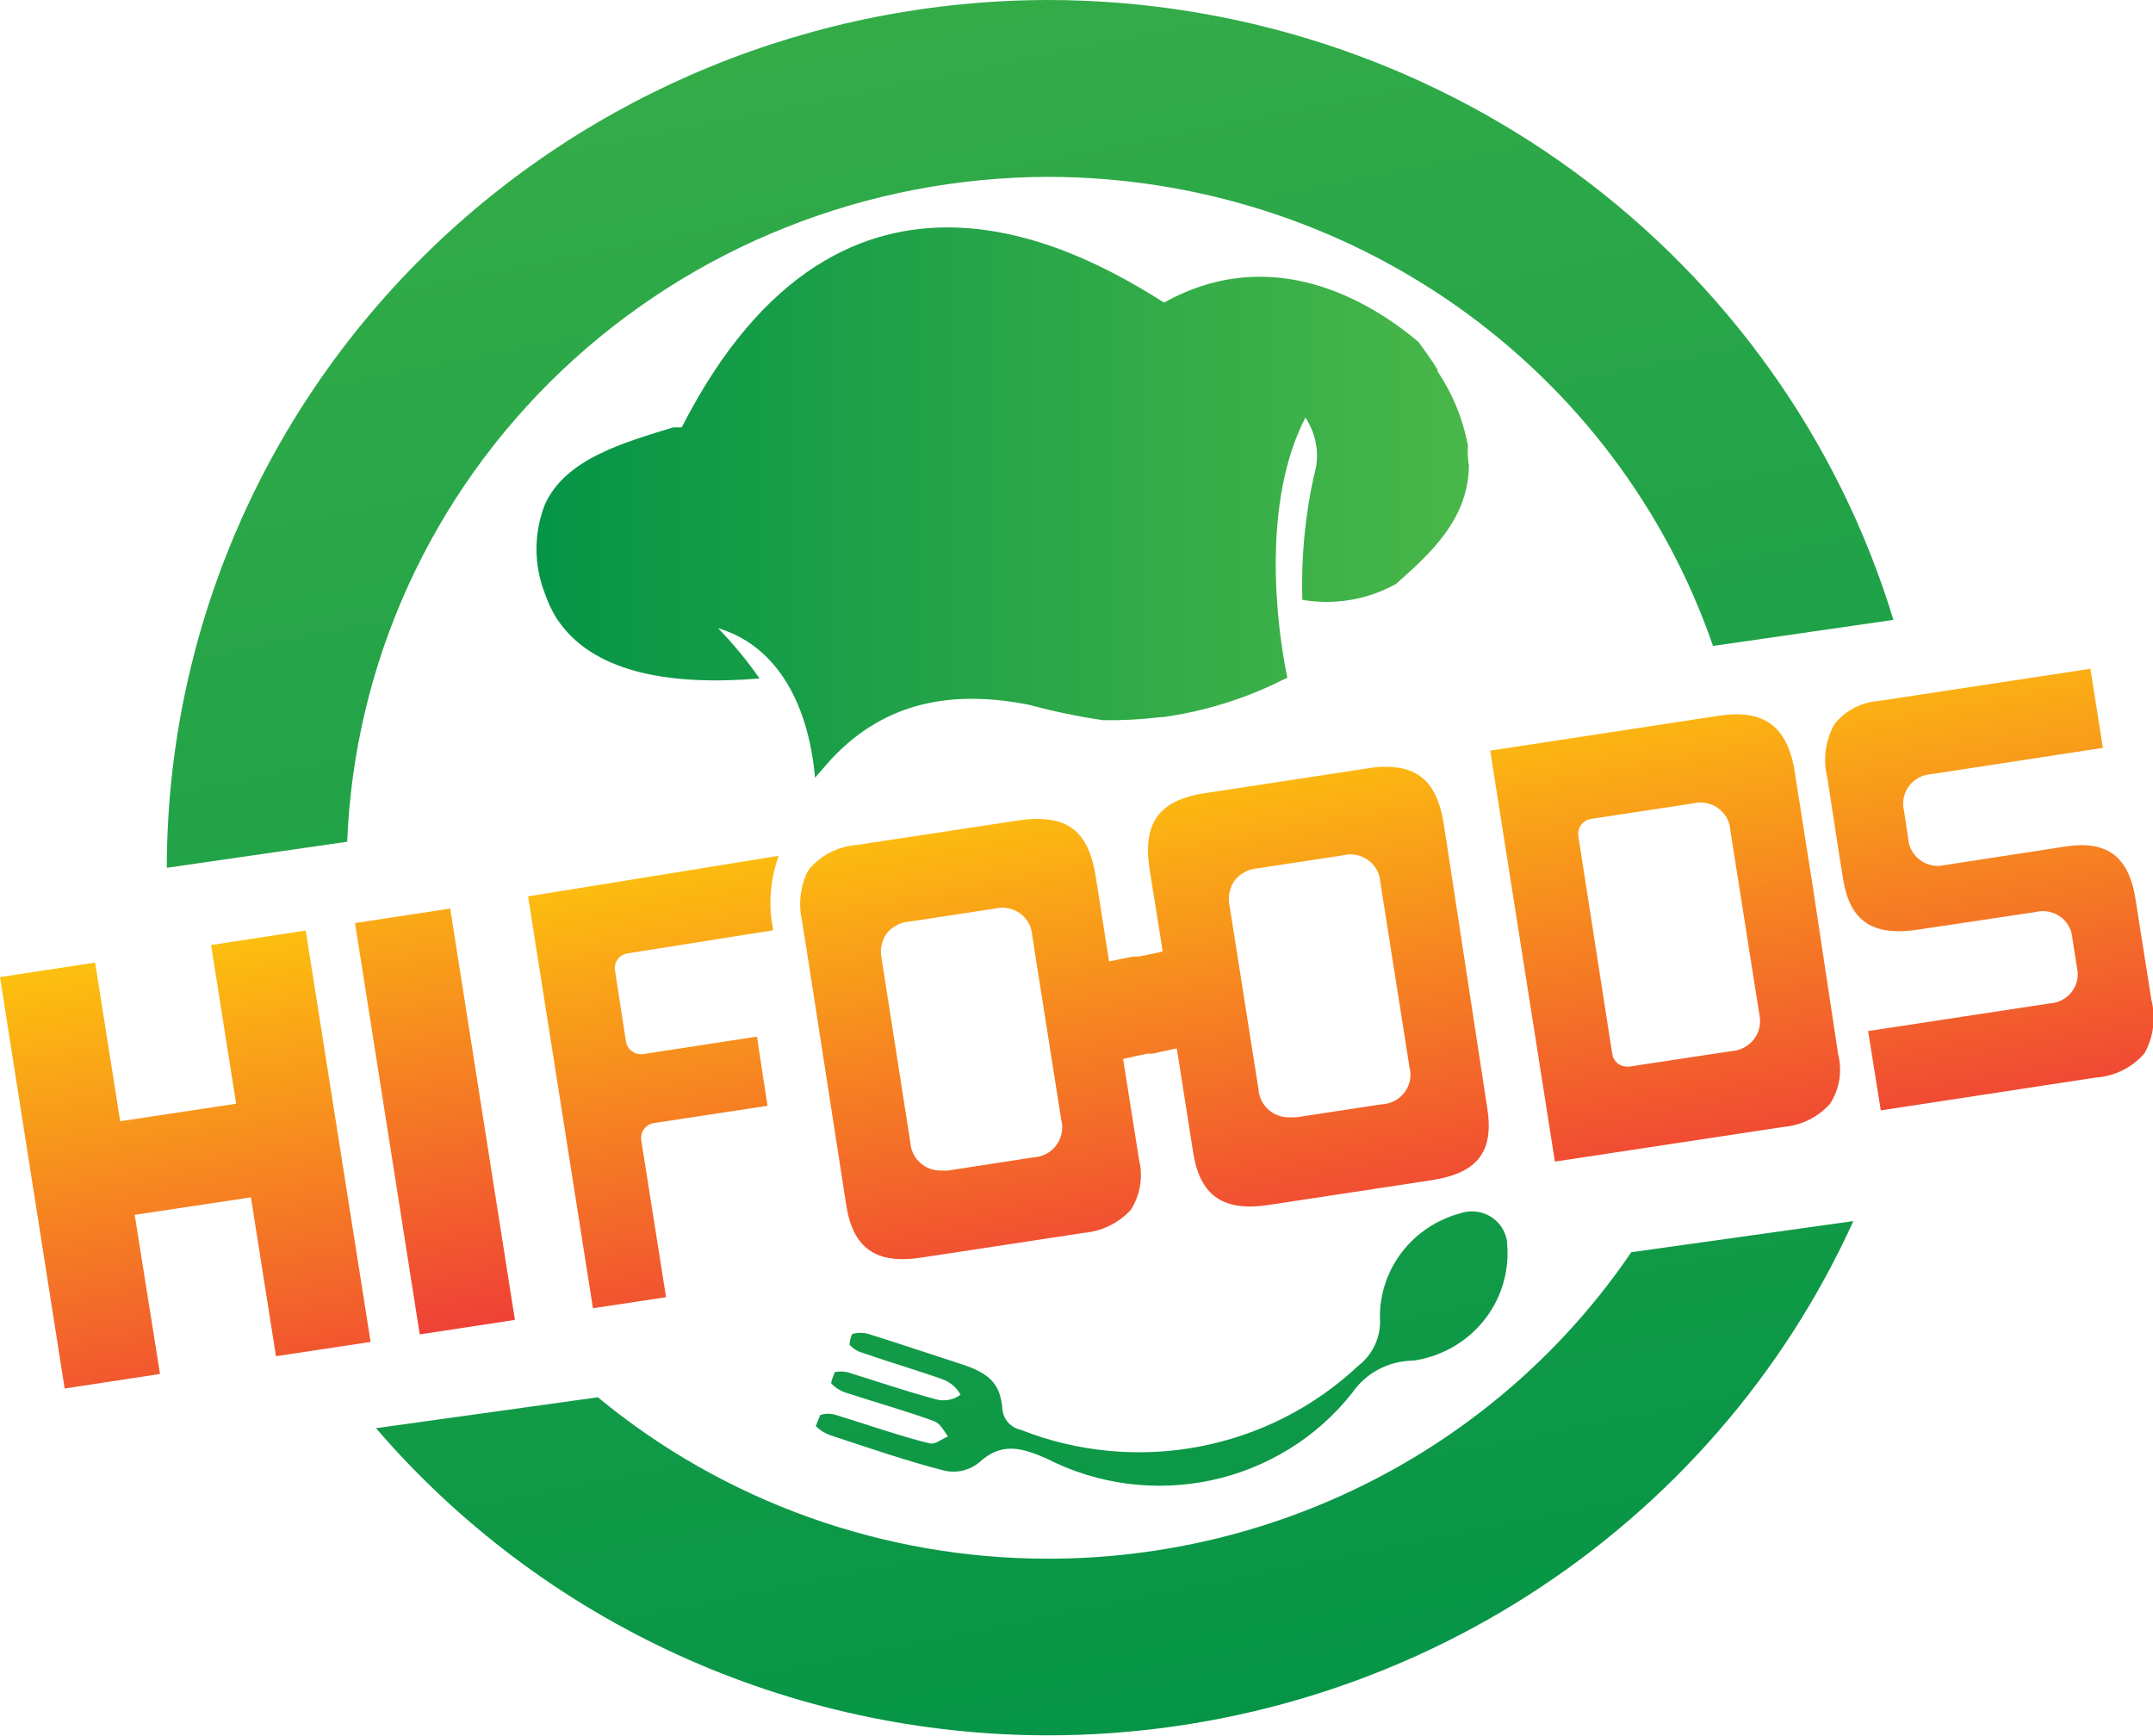 <?xml version="1.0" encoding="UTF-8"?>
<svg xmlns="http://www.w3.org/2000/svg" width="129" height="104" viewBox="0 0 129 104" fill="none">
  <g clip-path="url(#clip0_15769_6486)">
    <path d="M62.816 10.599C71.602 10.608 80.166 13.323 87.307 18.363C94.448 23.404 99.809 30.517 102.638 38.706L113.447 37.145C110.183 26.419 103.495 17.014 94.376 10.324C85.256 3.633 74.189 0.013 62.816 0C48.811 0.015 35.384 5.498 25.482 15.247C15.579 24.995 10.009 38.213 9.994 52L20.803 50.438C21.227 39.743 25.837 29.623 33.667 22.198C41.498 14.772 51.943 10.616 62.816 10.599ZM62.816 93.401C52.941 93.407 43.382 89.982 35.822 83.728L22.529 85.58C27.482 91.346 33.652 95.98 40.609 99.159C47.567 102.338 55.145 103.985 62.816 103.986C73.018 103.979 83.001 101.066 91.559 95.598C100.117 90.13 106.885 82.341 111.047 73.17L97.74 75.036C93.899 80.686 88.704 85.318 82.612 88.521C76.521 91.724 69.721 93.4 62.816 93.401Z" fill="url(#paint0_linear_15769_6486)"></path>
    <path d="M49.144 84.792C49.453 84.689 49.789 84.689 50.098 84.792C51.502 85.221 54.309 86.174 55.713 86.492C56.008 86.575 56.429 86.23 56.794 86.078C56.555 85.718 56.317 85.29 55.98 85.165C54.492 84.613 52.372 84.005 50.856 83.507C50.454 83.407 50.089 83.196 49.803 82.899C49.803 82.706 49.944 82.457 50.014 82.222C50.352 82.153 50.703 82.182 51.025 82.305C52.681 82.816 54.281 83.369 56.036 83.839C56.292 83.916 56.562 83.932 56.826 83.886C57.089 83.841 57.338 83.734 57.552 83.576C57.322 83.146 56.936 82.815 56.471 82.65C55.222 82.195 53.172 81.586 51.628 81.047C51.345 80.961 51.092 80.798 50.898 80.578C50.898 80.578 50.898 80.315 51.053 79.942C51.382 79.841 51.734 79.841 52.063 79.942C53.86 80.508 55.755 81.144 57.552 81.725C59.349 82.305 59.952 82.954 60.064 84.488C60.099 84.774 60.222 85.042 60.419 85.255C60.615 85.468 60.874 85.615 61.159 85.677C64.543 87.014 68.246 87.366 71.828 86.689C75.409 86.013 78.717 84.338 81.359 81.863C81.808 81.52 82.164 81.074 82.394 80.562C82.625 80.051 82.722 79.491 82.678 78.933C82.672 77.516 83.142 76.136 84.015 75.008C84.889 73.881 86.116 73.07 87.507 72.701C87.829 72.592 88.174 72.561 88.512 72.611C88.849 72.662 89.169 72.791 89.445 72.989C89.72 73.187 89.943 73.448 90.095 73.749C90.246 74.05 90.321 74.382 90.314 74.718C90.413 76.339 89.891 77.938 88.852 79.199C87.812 80.46 86.331 81.292 84.699 81.531C83.969 81.534 83.251 81.713 82.607 82.052C81.963 82.392 81.414 82.882 81.008 83.48C78.906 86.136 75.925 87.983 72.584 88.7C69.242 89.417 65.751 88.958 62.717 87.404C61.201 86.741 59.994 86.395 58.647 87.653C58.368 87.877 58.041 88.036 57.692 88.12C57.342 88.204 56.978 88.209 56.625 88.136C54.309 87.542 52.021 86.755 49.733 85.995C49.41 85.881 49.117 85.697 48.877 85.456C48.947 85.276 49.087 84.944 49.144 84.792Z" fill="url(#paint1_linear_15769_6486)"></path>
    <path d="M12.647 56.629L14.149 66.137L7.201 67.187L5.699 57.68L0 58.55L3.874 83.203L9.587 82.332L8.071 72.797L15.034 71.747L16.536 81.268L22.206 80.412L18.318 55.759L12.647 56.629Z" fill="url(#paint2_linear_15769_6486)"></path>
    <path d="M26.975 54.443L21.273 55.312L25.15 79.961L30.851 79.092L26.975 54.443Z" fill="url(#paint3_linear_15769_6486)"></path>
    <path d="M31.64 53.713L35.528 78.394L39.907 77.73L38.419 68.306C38.387 68.074 38.448 67.838 38.59 67.65C38.732 67.461 38.942 67.335 39.178 67.297L45.986 66.261L45.354 62.115L38.532 63.165C38.298 63.194 38.063 63.135 37.872 62.999C37.678 62.861 37.546 62.653 37.507 62.419L36.847 58.135C36.83 58.02 36.835 57.903 36.863 57.789C36.892 57.676 36.943 57.569 37.013 57.476C37.084 57.382 37.172 57.303 37.274 57.243C37.376 57.183 37.488 57.143 37.605 57.127L46.322 55.745L46.196 54.902C46.08 53.676 46.238 52.44 46.659 51.281L31.64 53.713Z" fill="url(#paint4_linear_15769_6486)"></path>
    <path d="M86.51 49.402C86.131 47.011 85.106 45.947 83.015 45.947C82.652 45.948 82.29 45.98 81.934 46.044L72.22 47.523C69.413 47.937 68.458 49.347 68.879 52.083L69.666 57.016L68.781 57.21L68.206 57.32H67.911L67.321 57.431L66.451 57.61L65.651 52.511C65.272 50.12 64.247 49.07 62.156 49.07C61.794 49.072 61.433 49.1 61.075 49.153L51.347 50.632C50.263 50.711 49.254 51.207 48.54 52.014C48.447 52.134 48.367 52.264 48.301 52.401C47.93 53.274 47.842 54.239 48.049 55.164L48.456 57.721L50.702 72.203C51.109 74.829 52.512 75.782 55.236 75.354L64.949 73.875C66.028 73.779 67.031 73.286 67.757 72.493C68.037 72.051 68.226 71.558 68.31 71.043C68.394 70.528 68.373 70.001 68.248 69.495L67.293 63.456L68.164 63.262L68.753 63.138H69.048L69.624 63.013L70.508 62.82L71.49 69.052C71.897 71.678 73.315 72.618 76.024 72.203L85.752 70.724C88.559 70.296 89.528 68.997 89.107 66.371L86.51 49.402ZM61.889 69.356L56.794 70.144H56.401C55.934 70.156 55.481 69.99 55.136 69.681C54.791 69.372 54.58 68.944 54.548 68.486L52.821 57.431C52.766 57.178 52.763 56.916 52.814 56.661C52.865 56.407 52.967 56.166 53.116 55.952C53.283 55.738 53.495 55.562 53.737 55.435C53.979 55.309 54.246 55.235 54.52 55.22L59.601 54.446C59.859 54.38 60.128 54.371 60.39 54.42C60.651 54.469 60.898 54.575 61.113 54.73C61.328 54.885 61.506 55.085 61.633 55.315C61.759 55.545 61.833 55.801 61.847 56.062L63.588 67.118C63.655 67.377 63.662 67.648 63.609 67.911C63.556 68.174 63.444 68.422 63.281 68.636C63.118 68.851 62.909 69.027 62.668 69.151C62.427 69.276 62.161 69.346 61.889 69.356ZM82.748 66.178L77.667 66.952H77.26C76.793 66.963 76.34 66.798 75.995 66.489C75.65 66.18 75.439 65.752 75.407 65.293L73.666 54.239C73.615 53.984 73.616 53.722 73.669 53.469C73.722 53.215 73.826 52.974 73.975 52.76C74.143 52.547 74.355 52.372 74.597 52.245C74.839 52.119 75.105 52.045 75.379 52.028L80.46 51.254C80.718 51.188 80.987 51.179 81.249 51.228C81.51 51.277 81.757 51.383 81.972 51.538C82.187 51.693 82.365 51.892 82.492 52.123C82.618 52.353 82.692 52.609 82.706 52.87L84.447 63.925C84.519 64.186 84.53 64.46 84.48 64.725C84.429 64.991 84.317 65.242 84.154 65.459C83.99 65.675 83.779 65.853 83.535 65.978C83.292 66.102 83.022 66.171 82.748 66.178Z" fill="url(#paint5_linear_15769_6486)"></path>
    <path d="M108.604 53.05L107.635 46.901L107.537 46.251C107.088 43.487 105.67 42.479 102.961 42.893L89.289 44.98L93.163 69.605L106.835 67.532C107.917 67.445 108.923 66.95 109.643 66.15C109.927 65.712 110.117 65.221 110.202 64.708C110.286 64.195 110.263 63.669 110.134 63.165L108.604 53.05ZM103.733 62.986L97.627 63.912H97.487C97.296 63.914 97.109 63.855 96.953 63.746C96.765 63.604 96.64 63.396 96.602 63.165L94.567 50.093C94.534 49.859 94.595 49.622 94.736 49.431C94.878 49.24 95.089 49.111 95.325 49.07L101.431 48.144C101.689 48.078 101.958 48.07 102.22 48.119C102.481 48.168 102.728 48.274 102.943 48.428C103.158 48.583 103.336 48.783 103.463 49.014C103.589 49.244 103.663 49.499 103.677 49.761L105.418 60.816C105.473 61.071 105.471 61.335 105.413 61.589C105.354 61.843 105.24 62.081 105.078 62.288C104.917 62.494 104.711 62.664 104.477 62.784C104.242 62.905 103.984 62.973 103.719 62.986H103.733Z" fill="url(#paint6_linear_15769_6486)"></path>
    <path d="M128.902 59.904L127.947 53.852C127.54 51.281 126.207 50.342 123.736 50.728L116.549 51.834C116.294 51.898 116.028 51.905 115.77 51.855C115.512 51.806 115.268 51.701 115.056 51.547C114.844 51.394 114.669 51.197 114.544 50.969C114.419 50.742 114.346 50.489 114.331 50.231L114.079 48.573C114.017 48.322 114.011 48.061 114.063 47.808C114.114 47.555 114.221 47.316 114.376 47.108C114.531 46.9 114.731 46.727 114.961 46.603C115.191 46.479 115.445 46.406 115.707 46.389L125.996 44.814L125.252 40.074L112.619 41.995C112.097 42.028 111.587 42.168 111.123 42.406C110.659 42.644 110.251 42.975 109.924 43.377C109.369 44.367 109.213 45.526 109.489 46.624L110.218 51.35L110.443 52.732C110.85 55.233 112.254 56.118 114.935 55.703L121.953 54.653C122.207 54.587 122.473 54.577 122.731 54.625C122.989 54.673 123.234 54.776 123.446 54.929C123.658 55.081 123.834 55.278 123.959 55.505C124.085 55.732 124.157 55.984 124.171 56.242L124.438 57.942C124.502 58.192 124.51 58.453 124.461 58.706C124.411 58.959 124.306 59.198 124.151 59.407C123.997 59.615 123.798 59.788 123.569 59.912C123.339 60.036 123.085 60.109 122.824 60.125L111.931 61.783L112.689 66.537L125.533 64.575C126.101 64.541 126.657 64.393 127.166 64.141C127.675 63.89 128.127 63.539 128.495 63.11C129.035 62.13 129.18 60.985 128.902 59.904Z" fill="url(#paint7_linear_15769_6486)"></path>
    <path d="M87.942 27.251C87.942 27.251 87.942 27.113 87.942 27.044C87.955 26.91 87.955 26.776 87.942 26.643C87.643 25.073 87.027 23.579 86.131 22.248C86.137 22.216 86.137 22.184 86.131 22.152C85.976 21.889 85.794 21.613 85.597 21.336C85.401 21.06 85.204 20.77 84.98 20.48C82.172 18.117 76.291 14.482 69.75 18.131C65.202 15.284 50.603 6.495 40.847 25.607H40.342C37.408 26.518 33.899 27.472 32.65 30.222C31.976 31.943 31.976 33.849 32.65 35.57C32.822 36.082 33.053 36.574 33.338 37.035C33.422 37.173 33.534 37.311 33.633 37.449C35.822 40.337 40.272 41.097 45.508 40.655C44.765 39.585 43.934 38.578 43.023 37.642C46.294 38.61 48.399 41.788 48.834 46.597C49.214 46.182 49.508 45.809 49.831 45.464C53.046 42.037 57.088 41.318 61.706 42.244C63.151 42.637 64.618 42.941 66.1 43.156C67.235 43.173 68.37 43.113 69.497 42.977H69.651C72.176 42.627 74.624 41.865 76.894 40.724L77.133 40.614C76.417 37.173 75.645 29.987 78.214 25.026C78.557 25.538 78.78 26.118 78.867 26.725C78.954 27.332 78.904 27.951 78.719 28.536C78.186 30.968 77.955 33.456 78.031 35.943C79.959 36.277 81.944 35.94 83.646 34.989C85.555 33.29 87.998 31.175 88.012 27.873C87.956 27.61 87.956 27.43 87.942 27.251Z" fill="url(#paint8_linear_15769_6486)"></path>
  </g>
  <defs>
    <linearGradient id="paint0_linear_15769_6486" x1="74.452" y1="105.769" x2="43.397" y2="-48.129" gradientUnits="userSpaceOnUse">
      <stop stop-color="#059447"></stop>
      <stop offset="1" stop-color="#49B749"></stop>
    </linearGradient>
    <linearGradient id="paint1_linear_15769_6486" x1="74.944" y1="105.672" x2="43.888" y2="-48.225" gradientUnits="userSpaceOnUse">
      <stop stop-color="#059447"></stop>
      <stop offset="1" stop-color="#49B749"></stop>
    </linearGradient>
    <linearGradient id="paint2_linear_15769_6486" x1="8.45" y1="55.372" x2="14.197" y2="86.911" gradientUnits="userSpaceOnUse">
      <stop stop-color="#FDC70C"></stop>
      <stop offset="1" stop-color="#EF4136"></stop>
    </linearGradient>
    <linearGradient id="paint3_linear_15769_6486" x1="15.265" y1="49.268" x2="21.119" y2="80.83" gradientUnits="userSpaceOnUse">
      <stop stop-color="#FDC70C"></stop>
      <stop offset="1" stop-color="#EF4136"></stop>
    </linearGradient>
    <linearGradient id="paint4_linear_15769_6486" x1="38.265" y1="49.927" x2="44.026" y2="81.466" gradientUnits="userSpaceOnUse">
      <stop stop-color="#FDC70C"></stop>
      <stop offset="1" stop-color="#EF4136"></stop>
    </linearGradient>
    <linearGradient id="paint5_linear_15769_6486" x1="65.623" y1="44.952" x2="71.37" y2="76.491" gradientUnits="userSpaceOnUse">
      <stop stop-color="#FDC70C"></stop>
      <stop offset="1" stop-color="#EF4136"></stop>
    </linearGradient>
    <linearGradient id="paint6_linear_15769_6486" x1="96.827" y1="39.259" x2="102.574" y2="70.798" gradientUnits="userSpaceOnUse">
      <stop stop-color="#FDC70C"></stop>
      <stop offset="1" stop-color="#EF4136"></stop>
    </linearGradient>
    <linearGradient id="paint7_linear_15769_6486" x1="115.679" y1="35.818" x2="121.426" y2="67.357" gradientUnits="userSpaceOnUse">
      <stop stop-color="#FDC70C"></stop>
      <stop offset="1" stop-color="#EF4136"></stop>
    </linearGradient>
    <linearGradient id="paint8_linear_15769_6486" x1="31.962" y1="30.139" x2="87.956" y2="30.139" gradientUnits="userSpaceOnUse">
      <stop stop-color="#059447"></stop>
      <stop offset="1" stop-color="#49B749"></stop>
    </linearGradient>
    <clipPath id="clip0_15769_6486">
      <rect width="129" height="104" fill="white"></rect>
    </clipPath>
  </defs>
</svg>
